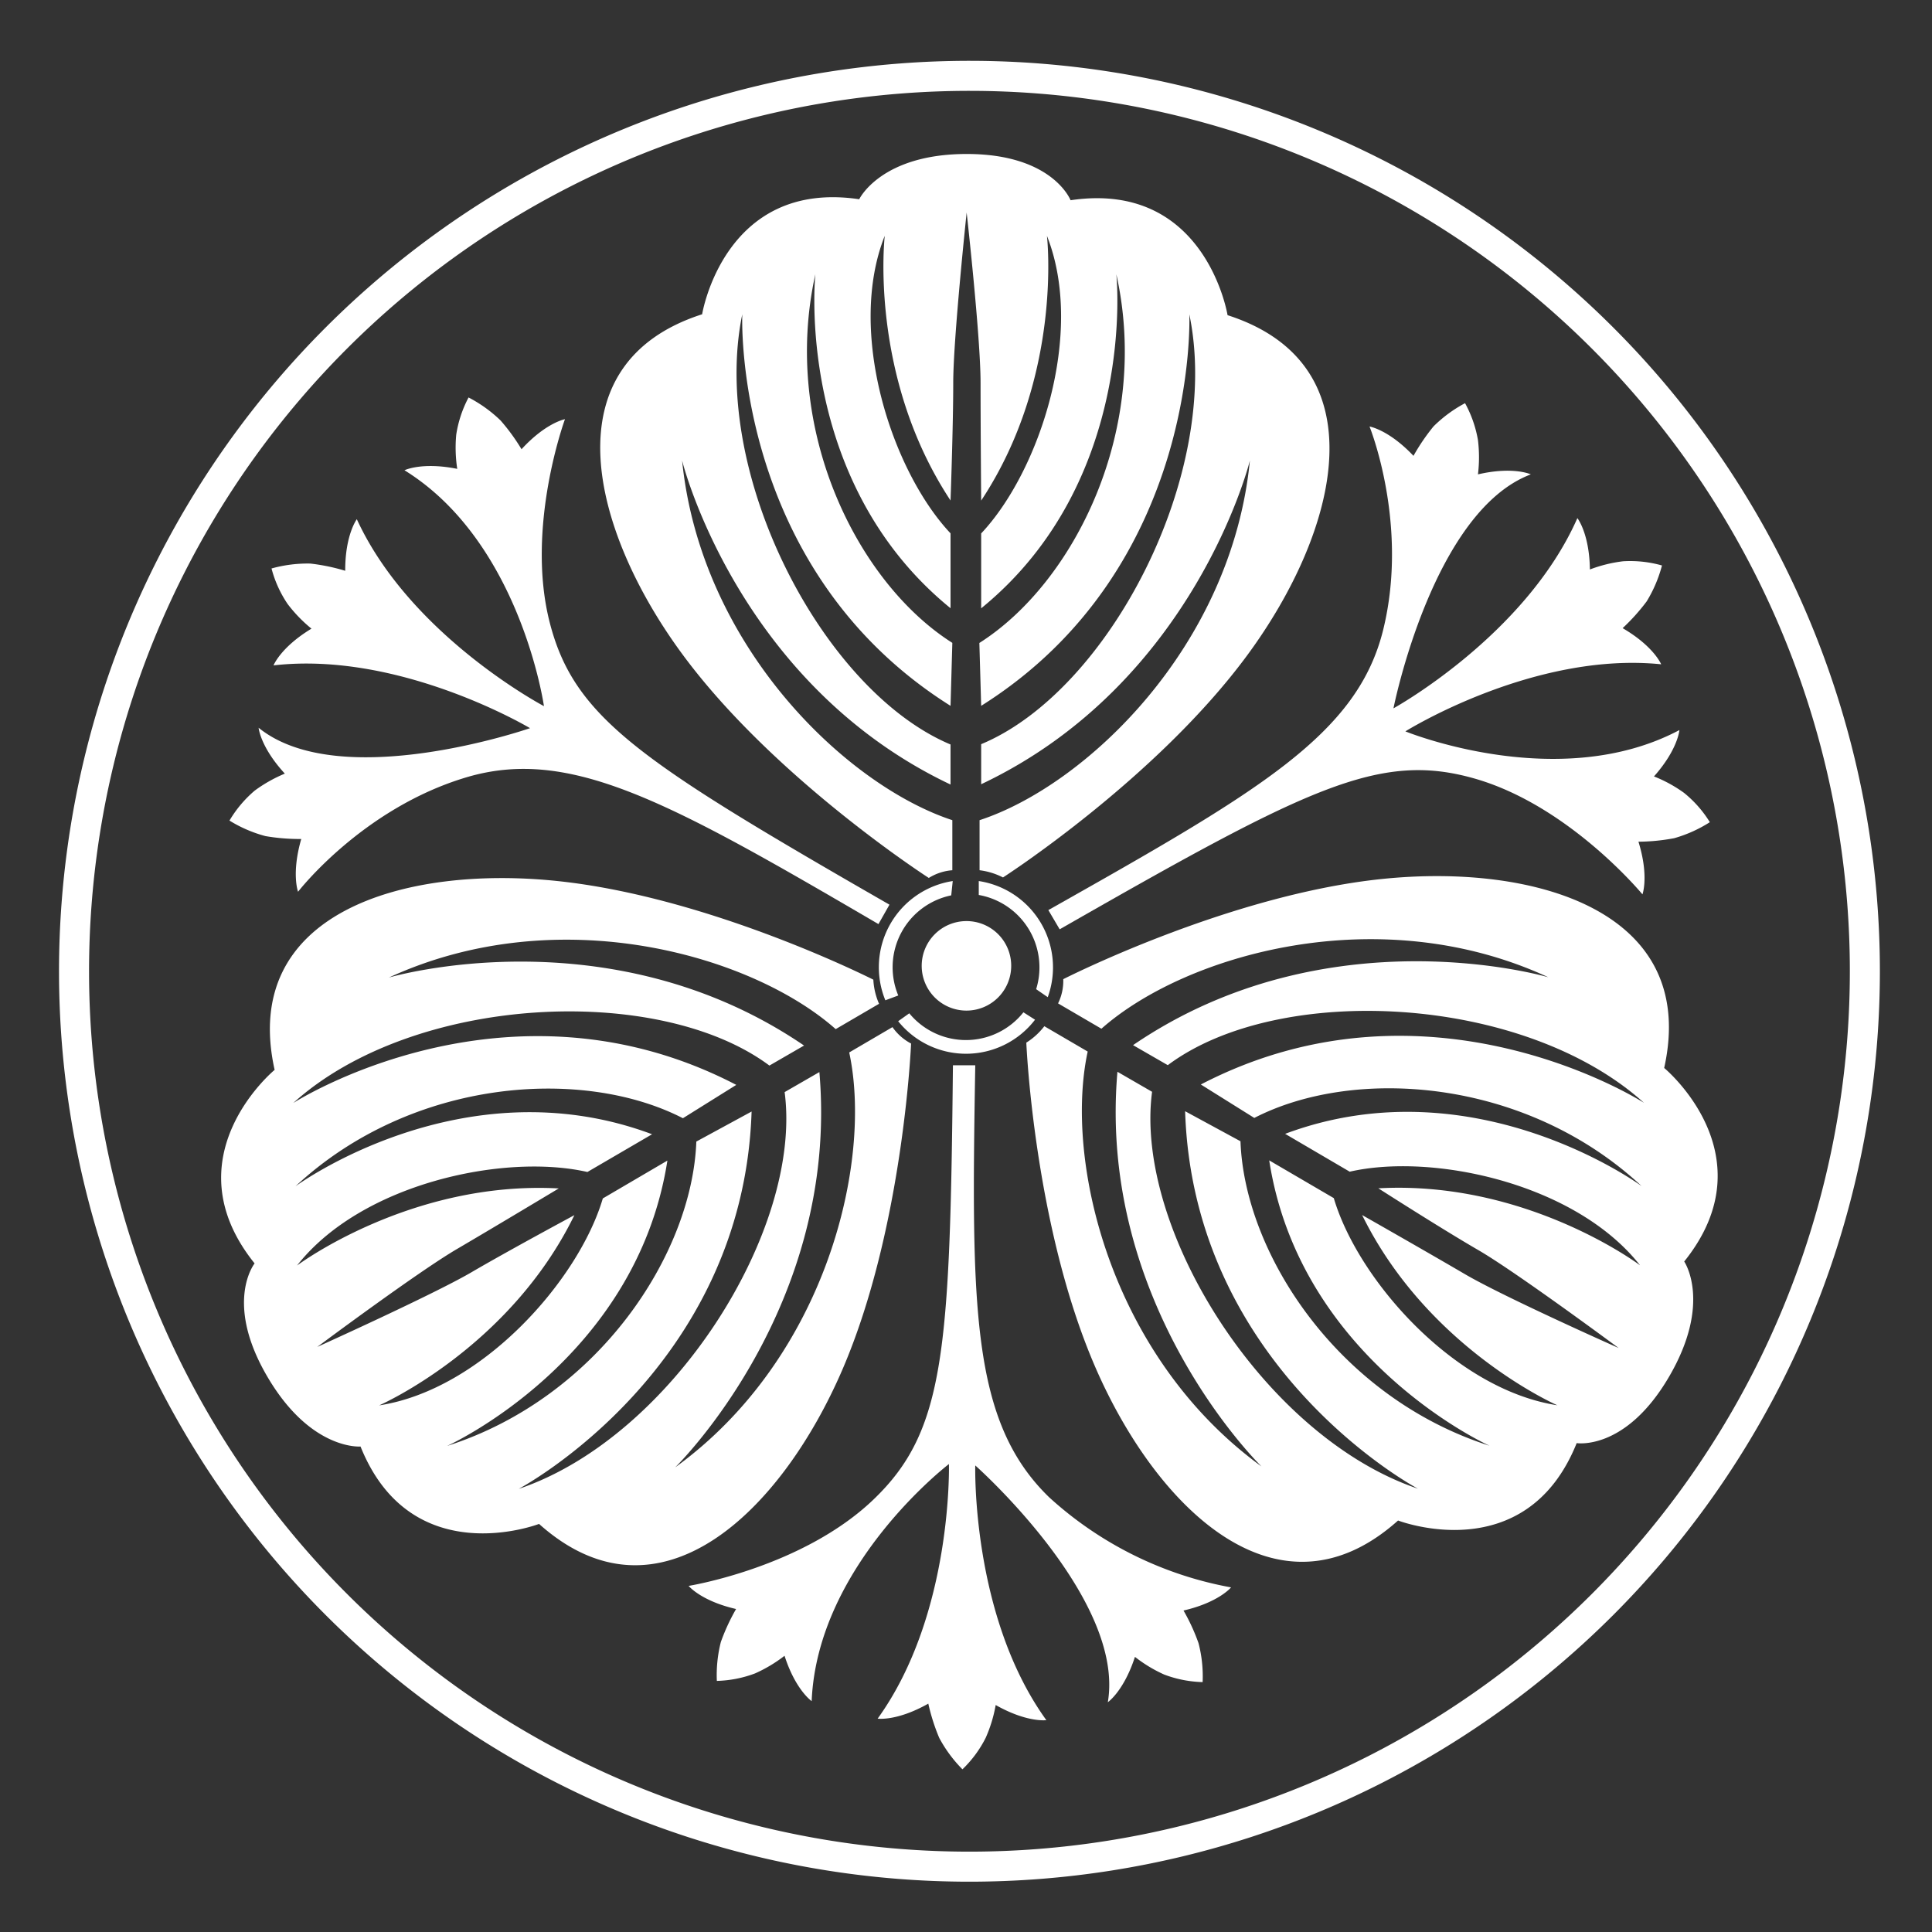 <?xml version="1.0" encoding="utf-8"?>
<svg version="1.1" xmlns="http://www.w3.org/2000/svg" xmlns:xlink="http://www.w3.org/1999/xlink" viewBox="0 0 192.97 192.97">
    <rect x="0" y="0" width="192.97" height="192.97" fill="#333333" stroke="none"/>
    <defs>
        <style>.art{fill:#fff;} .ring{fill:none;stroke:#fff;stroke-width:3px;}</style>
    </defs>
	<title>Hanabusa Studio Logo</title>
	
    <path class="ring" d="M33.59,33.77A89.43,89.43,0,1,0,160.07,160.25,89.43,89.43,0,0,0,33.59,33.77Z"/>
    
    <g class="graphic">
	    <path class="art" d="M105.84,92.82c24.81-14.19,31.91-17.76,41.4-15.07s16.81,11.58,16.81,11.58.67-1.81-.4-5.26a19.85,19.85,0,0,0,3.57-.35,13.37,13.37,0,0,0,3.56-1.6,11.56,11.56,0,0,0-2.58-2.93,13.69,13.69,0,0,0-3-1.64c2.4-2.7,2.54-4.63,2.54-4.63-12.06,6.4-27.37.13-27.37.13s12.78-8,25.55-6.7c0,0-.73-1.79-3.85-3.61a20.14,20.14,0,0,0,2.4-2.67A13.39,13.39,0,0,0,166,56.48a11.65,11.65,0,0,0-3.88-.42,14,14,0,0,0-3.32.82c-.05-3.61-1.25-5.13-1.25-5.13-5.18,11.74-18.37,19-18.37,19s3.89-19.66,13.72-23.37c0,0-1.74-.82-5.28,0a14.18,14.18,0,0,0,0-3.42,11.81,11.81,0,0,0-1.29-3.69,13.4,13.4,0,0,0-3.15,2.32,20.48,20.48,0,0,0-2,2.94c-2.48-2.62-4.39-2.93-4.39-2.93s3.94,9.72,1.38,20.24S125.81,79,104.71,90.9Z"/>
	    <path class="art" d="M101,96.49A4.47,4.47,0,1,1,96.48,92,4.46,4.46,0,0,1,101,96.49Z"/>
	    <path class="art" d="M89.71,102a8.69,8.69,0,0,0,13.67-.15l-1.16-.74a7.33,7.33,0,0,1-11.4.1Z"/>
	    <path class="art" d="M89.72,99.43a7.33,7.33,0,0,1,5.29-10L95.16,88a8.71,8.71,0,0,0-6.73,11.91Z"/>
	    <path class="art" d="M104.65,99.6A8.72,8.72,0,0,0,97.76,88v1.39a7.34,7.34,0,0,1,6.06,7.23,7.15,7.15,0,0,1-.33,2.18Z"/>
	    <path class="art" d="M100.18,87.64s15.31-9.84,24.43-22.24,13.31-29-2-33.92c0,0-2.18-13.49-15.68-11.48,0,0-1.78-4.62-10.37-4.62S85.82,19.9,85.82,19.9c-13.5-2-15.69,11.49-15.69,11.49-15.31,4.92-11.12,21.52-2,33.92S92.77,87.69,92.77,87.69a5.18,5.18,0,0,1,2.35-.77v-5C84.54,78.44,70,64.58,68.13,46c0,0,5.47,22.24,26.81,32.36v-4C82.17,69,70.86,47.26,74.14,31.39c0,0-1.09,25.35,20.8,39.11l.18-6.29C85.63,58.2,78,42.88,81.44,27.38c0,0-2.19,20.6,13.5,33.37V53.27c-5.84-6.2-10.4-20.06-6.57-29.72,0,0-1.64,14,6.57,26.44,0,0,.27-7.38.27-11.76s1.34-17,1.34-17,1.39,12.4,1.39,17S98,50,98,50c8.21-12.4,6.57-26.44,6.57-26.44,3.83,9.66-.73,23.52-6.57,29.72v7.48c15.69-12.77,13.5-33.37,13.5-33.37,3.46,15.5-4.2,30.82-13.68,36.83L98,70.5c21.88-13.76,20.79-39.11,20.79-39.11C122.1,47.26,110.8,69,98,74.33v4C119.37,68.22,124.84,46,124.84,46c-1.83,18.6-16.41,32.46-27,35.92v5A7,7,0,0,1,100.18,87.64Z"/>
	    <path class="art" d="M95.18,106.4c-.29,28.58-.8,36.52-7.91,43.35s-18.49,8.65-18.49,8.65,1.22,1.5,4.74,2.31A20.24,20.24,0,0,0,72,164a13.37,13.37,0,0,0-.4,3.89,11.65,11.65,0,0,0,3.82-.75,14.22,14.22,0,0,0,2.94-1.76c1.11,3.44,2.71,4.53,2.71,4.53.57-13.64,13.71-23.68,13.71-23.68s.4,15-7.12,25.43c0,0,1.91.28,5.06-1.5a20,20,0,0,0,1.09,3.42,13.42,13.42,0,0,0,2.32,3.14,11.58,11.58,0,0,0,2.32-3.14,14,14,0,0,0,1-3.28c3.15,1.78,5.06,1.51,5.06,1.51-7.51-10.4-7.1-25.44-7.1-25.44s15,13.29,13.24,23.65c0,0,1.59-1.09,2.71-4.53a14,14,0,0,0,2.93,1.77,11.69,11.69,0,0,0,3.83.75,13.18,13.18,0,0,0-.41-3.89,19.68,19.68,0,0,0-1.5-3.26c3.52-.81,4.75-2.31,4.75-2.31a36.7,36.7,0,0,1-18.17-9C97,142,97,130.61,97.41,106.4Z"/>
	    <path class="art" d="M102.51,104.14s.75,18.19,6.85,32.32,18.29,26.14,30.28,15.41c0,0,12.75,4.93,17.84-7.73,0,0,4.88.8,9.22-6.62S168.22,126,168.22,126c8.55-10.63-2-19.33-2-19.33,3.49-15.71-12.95-20.47-28.25-18.87s-31.77,10-31.77,10a5.11,5.11,0,0,1-.52,2.42l4.33,2.53c8.34-7.38,27.67-13,44.64-5.14,0,0-22-6.52-41.48,6.78l3.47,2c11.09-8.3,35.52-7.09,47.56,3.76,0,0-21.32-13.75-44.26-1.83l5.34,3.34c10-5.15,27.07-4,38.69,6.81,0,0-16.68-12.3-35.61-5.22l6.45,3.78c8.3-1.9,22.56,1.16,29,9.35,0,0-11.29-8.51-26.14-7.69,0,0,6.24,4,10,6.18s14,9.77,14,9.77-11.41-5.07-15.34-7.37-10.28-5.91-10.28-5.91c6.56,13.35,19.5,19,19.5,19-10.27-1.58-19.92-12.52-22.33-20.69l-6.45-3.77c3.09,20,22,28.5,22,28.5-15.13-4.84-24.47-19.19-24.87-30.41l-5.53-3c.83,25.84,23.25,37.7,23.25,37.7-15.35-5.19-28.36-25.91-26.55-39.64l-3.46-2C109.57,130.51,126,146.47,126,146.47c-15.13-11-19.71-30.56-17.36-41.44l-4.33-2.53A7,7,0,0,1,102.51,104.14Z"/>
	    <path class="art" d="M88.84,90.36C64.06,76.11,57.39,71.78,54.92,62.23s1.51-20.36,1.51-20.36-1.9.34-4.34,3A19.8,19.8,0,0,0,50,42,13.48,13.48,0,0,0,46.8,39.7a11.72,11.72,0,0,0-1.23,3.71,14,14,0,0,0,.1,3.42c-3.54-.71-5.27.14-5.27.14C52,54.15,54.33,70.53,54.33,70.53S41,63.51,35.64,51.86c0,0-1.17,1.54-1.16,5.15A19.66,19.66,0,0,0,31,56.29a13.41,13.41,0,0,0-3.88.49,11.52,11.52,0,0,0,1.61,3.55,14.25,14.25,0,0,0,2.38,2.46c-3.09,1.87-3.79,3.67-3.79,3.67C40,65,52.94,72.73,52.94,72.73S34,79.3,25.83,72.69c0,0,.17,1.92,2.62,4.58a14.36,14.36,0,0,0-3,1.69,11.81,11.81,0,0,0-2.53,3,13.31,13.31,0,0,0,3.59,1.55,20.22,20.22,0,0,0,3.58.29c-1,3.46-.32,5.27-.32,5.27s6.4-8.31,16.78-11.42S66.85,80.08,87.74,92.3Z"/>
	    <path class="art" d="M87.23,97.85S71,89.61,55.69,88s-31.75,3.15-28.26,18.86c0,0-10.55,8.7-2,19.33,0,0-3.08,3.87,1.26,11.29s9.32,7,9.32,7c5.08,12.66,17.83,7.73,17.83,7.73,12,10.73,24.19-1.26,30.29-15.39S91,104.23,91,104.23a5.25,5.25,0,0,1-1.86-1.64l-4.32,2.53c2.35,10.88-2.25,30.47-17.38,41.44,0,0,16.44-16,14.4-39.48l-3.47,2c1.81,13.74-11.21,34.45-26.56,39.63,0,0,22.43-11.86,23.26-37.69l-5.52,3c-.41,11.22-9.76,25.56-24.89,30.4,0,0,18.89-8.52,22-28.5l-6.45,3.78c-2.41,8.17-12.07,19.1-22.34,20.67,0,0,13-5.67,19.5-19,0,0-6.51,3.5-10.29,5.71s-15.39,7.45-15.39,7.45,10-7.46,13.94-9.77,10.18-6.06,10.18-6.06C41,117.9,29.67,126.4,29.67,126.4c6.41-8.18,20.67-11.24,29-9.34l6.46-3.77c-18.94-7.09-35.62,5.2-35.62,5.2,11.63-10.82,28.72-11.94,38.7-6.8l5.33-3.33c-22.93-11.93-44.25,1.81-44.25,1.81,12-10.84,36.47-12,47.56-3.74l3.46-2c-19.51-13.3-41.47-6.79-41.47-6.79,17-7.82,36.3-2.23,44.63,5.15l4.33-2.53A6.89,6.89,0,0,1,87.23,97.85Z"/>
	</g>
	
</svg>